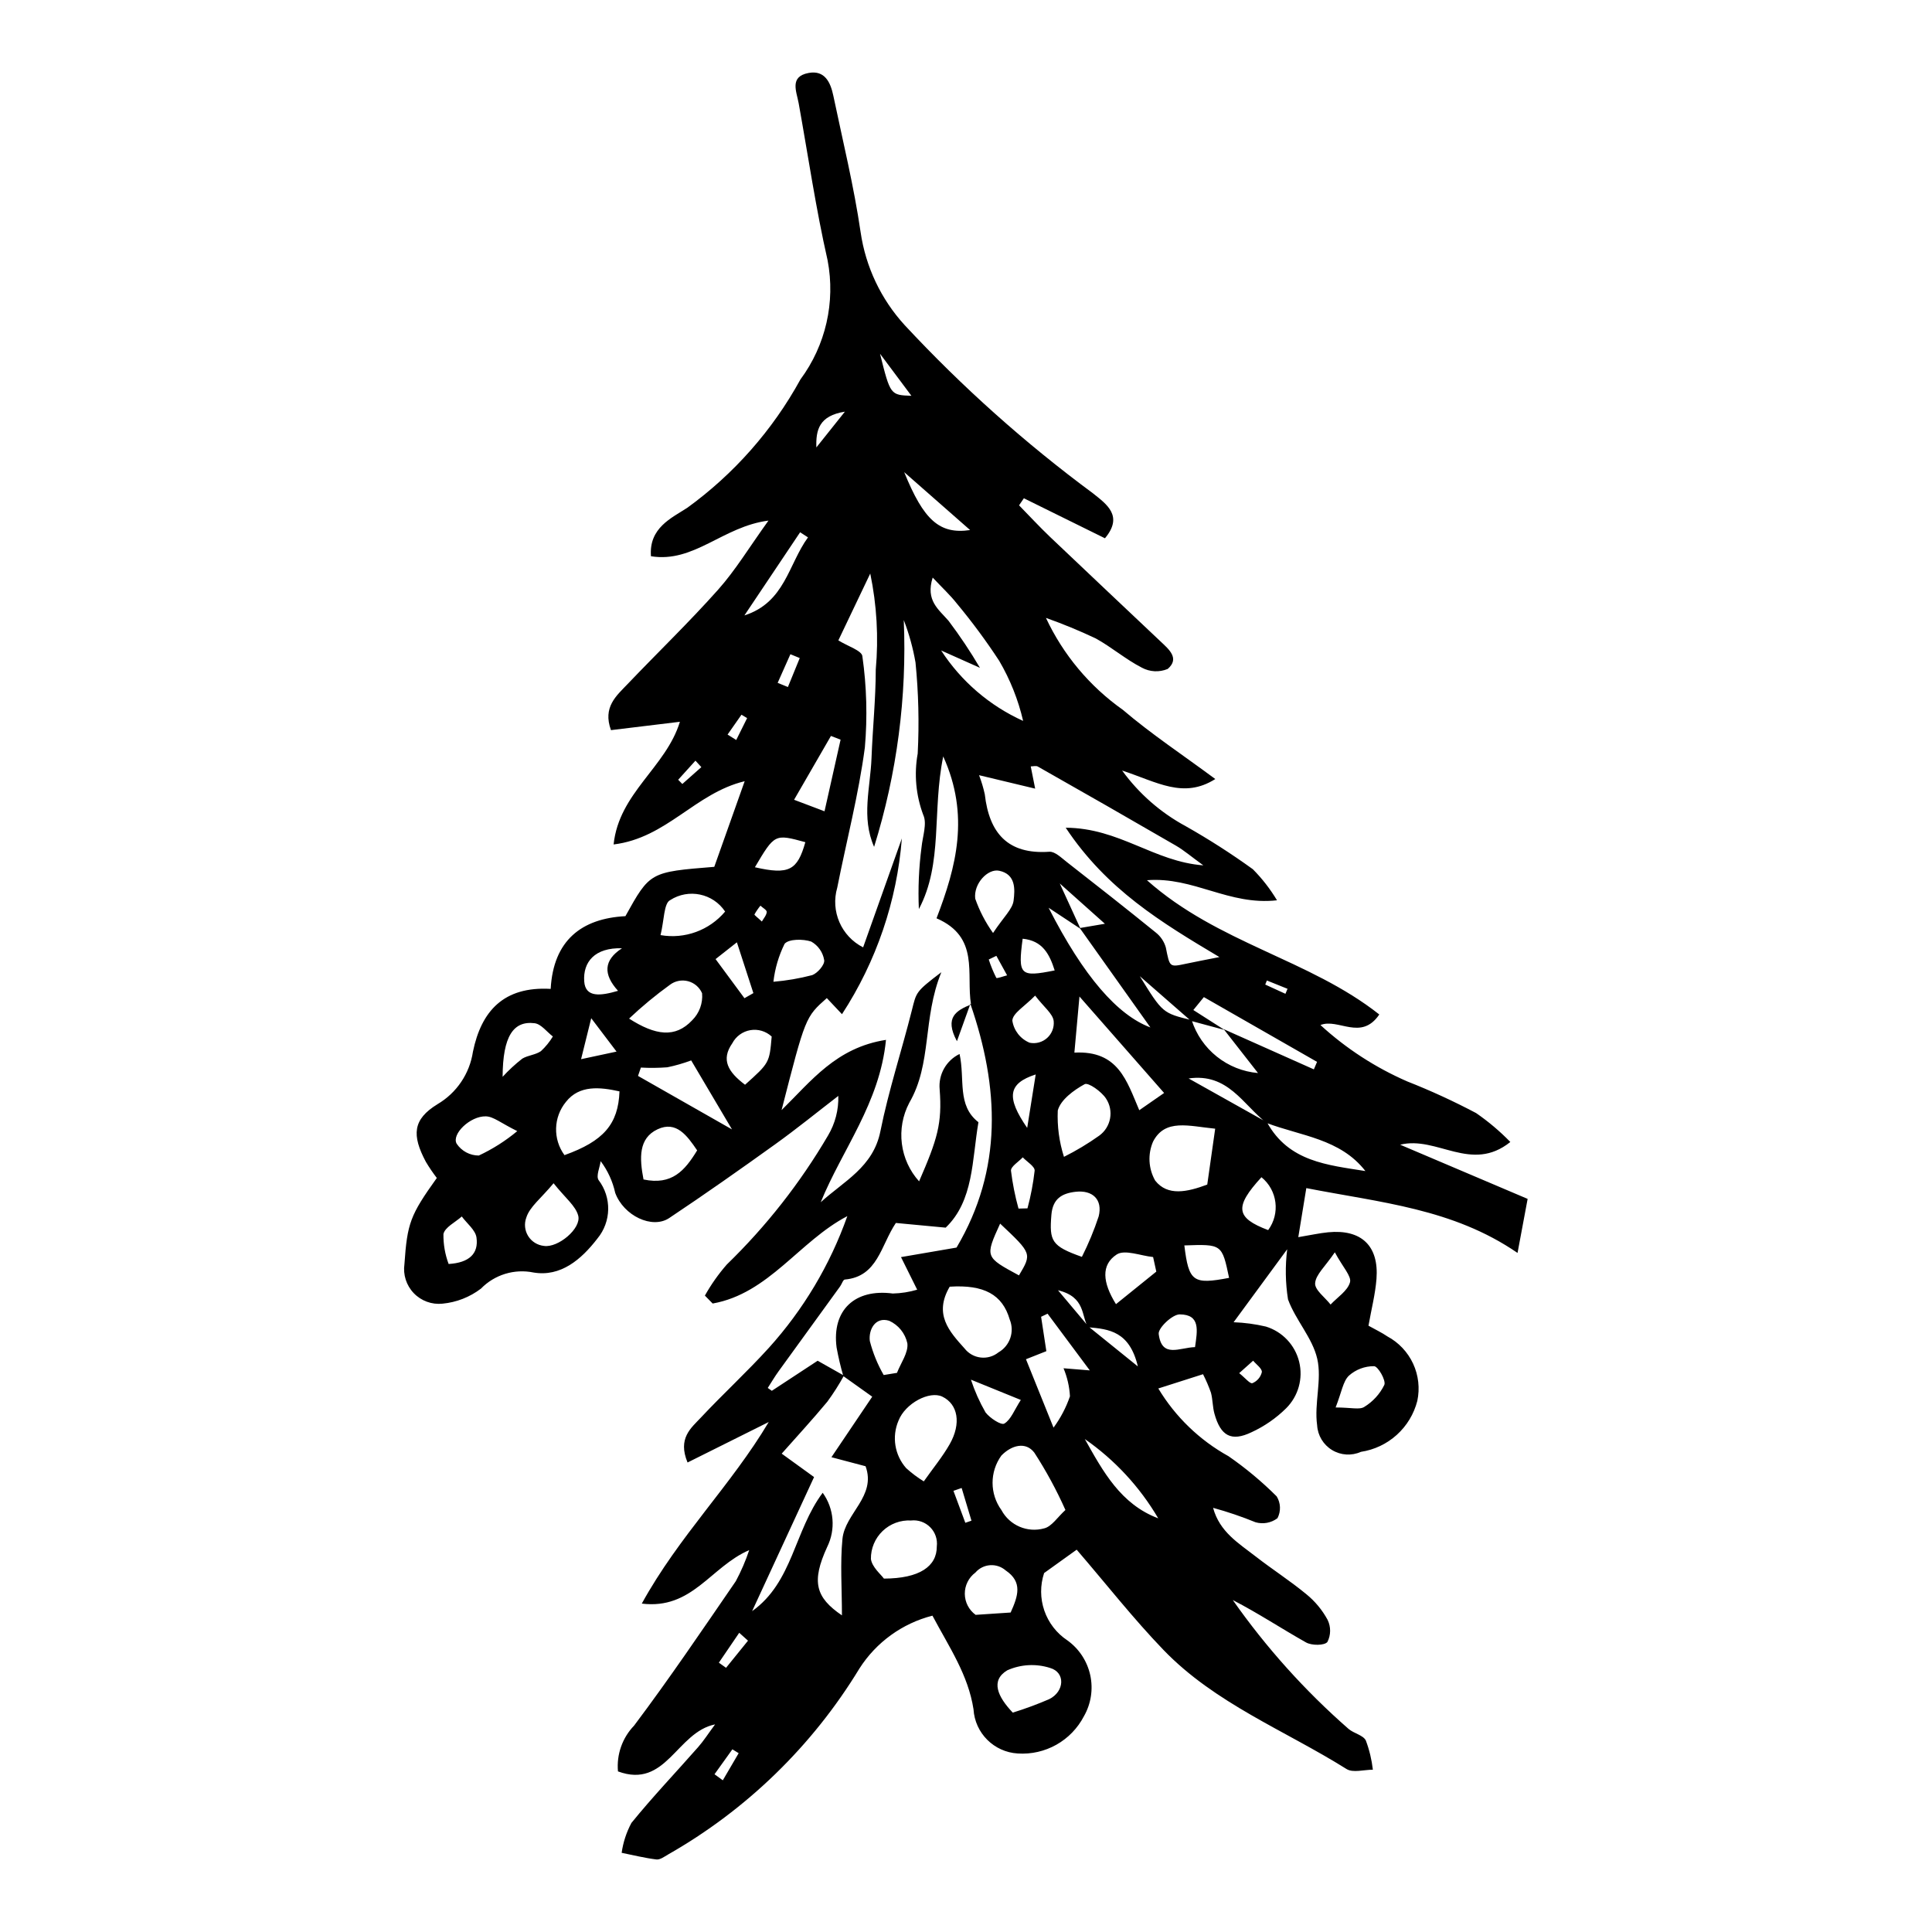 <?xml version="1.0" encoding="UTF-8"?>
<!-- Uploaded to: ICON Repo, www.svgrepo.com, Generator: ICON Repo Mixer Tools -->
<svg fill="#000000" width="800px" height="800px" version="1.1" viewBox="144 144 512 512" xmlns="http://www.w3.org/2000/svg">
 <g>
  <path d="m342.55 554.79c-10.277 4.461-15.09 15.828-28.469 14.18 9.855-17.914 23.672-31.363 33.641-48.121-6.996 3.488-13.992 6.981-21.512 10.73-2.672-6.418 0.934-9.137 3.519-11.895 5.867-6.266 12.215-12.086 17.977-18.441v0.004c9.188-10.164 16.273-22.047 20.844-34.961-12.691 6.617-20.824 20.527-35.688 23.16l-2.062-2.102h0.004c1.645-2.938 3.586-5.691 5.801-8.227 10.445-10.133 19.473-21.637 26.832-34.191 1.887-3.172 2.832-6.812 2.723-10.5-5.547 4.269-10.984 8.695-16.668 12.777-9.285 6.668-18.637 13.254-28.148 19.594-4.504 3.004-12.055-0.602-14.305-6.664-0.668-3.051-1.984-5.922-3.859-8.414-0.23 1.695-1.254 3.879-0.559 5.004v-0.004c3.523 4.617 3.394 11.055-0.312 15.523-4.281 5.562-9.738 10.207-16.941 8.984h0.004c-5.066-1.035-10.309 0.574-13.918 4.277-2.961 2.254-6.492 3.637-10.199 3.984-2.824 0.293-5.629-0.73-7.598-2.781-1.969-2.047-2.883-4.891-2.477-7.703 0.75-10.867 1.52-12.953 8.582-22.828v0.004c-1.047-1.367-2.016-2.793-2.898-4.269-3.781-7.09-3.488-11.277 3.078-15.285l-0.004-0.004c5.07-2.977 8.523-8.09 9.395-13.906 2.219-10.777 8.156-17.367 20.602-16.648 0.707-12.852 8.195-18.672 19.805-19.273 6.5-11.703 6.5-11.703 23.551-13.074 2.41-6.789 4.973-14.012 8.055-22.691-13.16 3.172-20.637 15.043-34.734 16.762 1.43-13.676 13.871-20.418 17.57-32.512-6.203 0.75-12.137 1.473-18.266 2.215-2.242-6.109 1.438-9.102 4.414-12.223 7.977-8.363 16.32-16.395 23.996-25.02 4.606-5.176 8.238-11.219 13.324-18.285-12.113 1.551-19.688 11.293-31.137 9.445-0.586-7.516 5.465-10.133 9.539-12.789l0.004 0.008c12.418-8.988 22.688-20.625 30.062-34.066 6.699-9.047 9.316-20.484 7.211-31.543-3.129-13.75-5.164-27.75-7.672-41.641-0.578-3.18-2.5-7.082 2.625-8.043 4.316-0.809 5.828 2.531 6.559 6.031 2.516 12.031 5.453 24.004 7.227 36.148v-0.004c1.336 9.203 5.406 17.797 11.684 24.656 15.215 16.359 31.914 31.277 49.883 44.559 3.672 2.934 8.133 6.004 3.188 11.922-7.32-3.609-14.402-7.106-21.488-10.602l-1.277 1.871c2.746 2.805 5.41 5.695 8.25 8.402 9.727 9.266 19.52 18.457 29.273 27.691 2.18 2.062 5.113 4.473 1.875 7.266h-0.004c-2.223 0.934-4.75 0.805-6.867-0.348-4.281-2.195-8.012-5.438-12.238-7.758h-0.004c-4.293-2.027-8.684-3.836-13.16-5.422 4.562 9.754 11.586 18.148 20.379 24.363 7.543 6.434 15.871 11.941 24.504 18.34-8.457 5.352-15.445 0.773-24.691-2.25l0.004 0.004c4.438 6.109 10.188 11.145 16.832 14.734 6.144 3.473 12.09 7.285 17.812 11.418 2.457 2.477 4.602 5.238 6.394 8.23-12.809 1.445-22.051-6.289-34.465-5.324 18.809 16.734 43.055 20.949 61.574 35.586-4.828 7.117-10.879 0.895-15.594 2.797l-0.004-0.004c6.793 6.223 14.566 11.273 23.012 14.949 6.231 2.453 12.32 5.254 18.242 8.383 3.266 2.254 6.305 4.82 9.07 7.664-10.367 8.305-19.41-1.695-29.199 0.719 11.648 4.953 22.629 9.617 33.785 14.359-1.016 5.438-1.738 9.312-2.676 14.324-17.145-11.773-36.277-13.328-55.977-17.18-0.766 4.691-1.336 8.184-2.125 13 3.238-0.539 5.562-1.062 7.91-1.293 8.789-0.852 13.488 3.57 12.809 12.363-0.312 4.019-1.34 7.981-2.121 12.391 1.914 1.074 3.539 1.832 4.996 2.828l0.008 0.008c2.996 1.605 5.391 4.141 6.824 7.223 1.43 3.082 1.82 6.547 1.113 9.871-0.891 3.469-2.781 6.602-5.438 9-2.656 2.402-5.961 3.965-9.504 4.5-2.473 1.109-5.336 0.93-7.652-0.48-2.32-1.406-3.797-3.863-3.953-6.57-0.816-5.769 1.312-12.059 0.027-17.629-1.277-5.531-5.754-10.254-7.746-15.723v-0.004c-0.695-4.394-0.766-8.863-0.215-13.281-5.406 7.363-9.566 13.023-14.199 19.336v0.004c2.883 0.105 5.746 0.488 8.555 1.148 4.371 1.344 7.719 4.883 8.812 9.324 1.098 4.445-0.223 9.133-3.473 12.355-2.652 2.617-5.742 4.75-9.125 6.312-5.383 2.586-8.215 1.008-9.852-4.906-0.492-1.785-0.445-3.719-0.91-5.516h0.004c-0.594-1.695-1.301-3.348-2.121-4.945l-11.848 3.781c4.519 7.512 10.934 13.703 18.602 17.949 4.57 3.164 8.844 6.727 12.773 10.652 1.078 1.758 1.156 3.949 0.207 5.777-1.656 1.25-3.805 1.648-5.801 1.082-3.672-1.5-7.434-2.777-11.262-3.828 1.727 6.387 6.785 9.387 11.246 12.859 4.41 3.434 9.141 6.461 13.445 10.012 2.309 1.875 4.231 4.188 5.652 6.805 0.906 1.852 0.891 4.023-0.043 5.863-0.793 0.988-4.164 0.98-5.668 0.133-6.461-3.633-12.652-7.742-19.402-11.227h-0.004c8.824 12.57 19.125 24.039 30.684 34.152 1.406 1.191 3.852 1.637 4.566 3.055 0.938 2.496 1.562 5.098 1.867 7.75-2.352-0.012-5.277 0.883-6.973-0.18-16.363-10.258-34.859-17.379-48.539-31.586-7.93-8.234-15.02-17.285-22.984-26.547l-8.633 6.195 0.004-0.004c-1.074 3.234-1.055 6.731 0.055 9.953 1.109 3.223 3.246 5.988 6.086 7.875 3.098 2.211 5.266 5.496 6.082 9.219 0.812 3.719 0.215 7.609-1.68 10.914-1.648 3.168-4.18 5.785-7.289 7.535-3.113 1.75-6.664 2.559-10.227 2.324-6.316-0.371-11.355-5.402-11.738-11.715-1.426-9.152-6.379-16.348-10.883-24.809h-0.004c-7.988 2.043-14.902 7.047-19.34 13.996-12.453 20.5-29.93 37.48-50.781 49.336-0.953 0.559-2.086 1.395-3.035 1.277-3.094-0.383-6.141-1.145-9.203-1.762 0.391-2.769 1.266-5.449 2.586-7.914 5.625-6.93 11.801-13.41 17.703-20.121 1.426-1.621 2.598-3.465 4.473-6-10.207 2.062-12.945 17.195-25.738 12.457-0.402-4.473 1.156-8.898 4.269-12.129 9.367-12.461 18.109-25.398 26.941-38.254l0.004 0.004c1.422-2.652 2.617-5.418 3.57-8.273zm89.805-59.055c-1.848-2.957-0.617-8.023-7.973-9.801 3.644 4.332 5.879 6.988 8.113 9.645 3.789 3.059 7.578 6.117 13.047 10.535-2.199-9.316-7.66-9.895-13.188-10.379zm27.262-81.188c-4.519-3.949-9.043-7.898-13.562-11.848 6.047 9.766 6.047 9.766 13.754 11.656l-0.004-0.004c1.223 3.809 3.543 7.172 6.672 9.664 3.129 2.496 6.922 4.008 10.906 4.352-2.988-3.824-6.035-7.727-9.086-11.629 7.965 3.551 15.926 7.106 23.891 10.656l0.844-1.988c-10-5.723-19.996-11.441-29.996-17.164l-2.789 3.422c2.754 1.758 5.508 3.516 8.262 5.277-2.961-0.801-5.926-1.598-8.891-2.394zm-33.773 92.055 6.961 0.566c-4.523-6.074-7.856-10.551-11.188-15.027l-1.715 0.82c0.465 3.039 0.926 6.074 1.391 9.113l-5.402 2.137c2.359 5.859 4.367 10.836 7.305 18.129v-0.004c1.863-2.527 3.332-5.328 4.352-8.301-0.141-2.559-0.715-5.07-1.703-7.434zm53.801-65.012c-6.281-4.883-10.227-13.285-20.648-11.789 6.93 3.883 13.855 7.762 20.785 11.645 5.742 10.441 16.082 11.297 26.066 12.895-6.684-8.59-17.098-9.281-26.203-12.75zm-49.293-51.438c-2.465-1.625-4.93-3.254-8.465-5.59 9.305 18.246 18.273 28.457 26.977 31.719-6.043-8.504-12.379-17.422-18.715-26.34l6.66-1.133c-4.625-4.129-7.856-7.012-11.961-10.68 2.262 4.938 3.883 8.48 5.504 12.023zm-62.695 118.39h0.004c-1.32 2.402-2.793 4.715-4.414 6.926-3.938 4.746-8.129 9.281-12.09 13.762l8.578 6.207c-5.719 12.383-11.07 23.957-16.418 35.535 10.801-7.684 11.156-21.297 18.703-31.371v-0.004c3.027 4.199 3.484 9.727 1.188 14.367-4.234 9.215-3.078 13.367 3.914 18.125 0-7.207-0.492-13.785 0.137-20.258 0.656-6.766 9.035-11.297 6.129-19.262l-9.051-2.394c3.688-5.469 6.621-9.82 10.812-16.039-2.231-1.59-4.941-3.519-7.652-5.453h-0.004c-0.727-2.492-1.32-5.019-1.785-7.57-1.312-9.918 4.852-15.664 14.922-14.316v-0.004c2.18-0.055 4.344-0.395 6.434-1.012-1.578-3.176-2.676-5.387-4.289-8.637 5.207-0.895 9.797-1.684 14.719-2.527 12.293-20.746 11.32-42.461 3.668-64.594l0.168 0.164c-1.344-8.055 2.375-17.836-9.141-22.832 5.242-13.656 8.855-27.273 1.777-42.895-2.984 14.52 0 28.273-6.457 40.461-0.242-5.465-0.008-10.941 0.703-16.367 0.281-2.891 1.531-6.297 0.461-8.594-1.949-5.184-2.461-10.805-1.473-16.258 0.414-8.055 0.219-16.129-0.582-24.152-0.668-3.836-1.707-7.598-3.109-11.23 0.859 20.336-1.801 40.672-7.863 60.102-3.449-7.828-0.977-15.73-0.684-23.559 0.297-7.82 1.117-15.629 1.125-23.445v0.004c0.77-8.504 0.277-17.07-1.461-25.43-3.41 7.148-6.004 12.578-8.453 17.711 2.461 1.547 6.219 2.695 6.367 4.207l-0.004-0.004c1.141 8 1.363 16.105 0.664 24.156-1.648 12.492-4.871 24.777-7.32 37.168-1.82 6.238 1.059 12.887 6.856 15.828 3.516-9.887 6.894-19.387 10.273-28.887h-0.004c-1.309 16.617-6.766 32.637-15.871 46.598-1.73-1.836-2.883-3.055-4.019-4.266-5.664 5.016-5.664 5.016-11.988 29.68 7.879-7.711 14.441-16.547 27.668-18.609-1.652 16.785-11.582 29.016-17.293 43.027 6.148-5.606 13.902-9.293 15.809-18.793 2.176-10.828 5.656-21.391 8.355-32.121 1.203-4.785 0.961-4.844 7.801-10.043-5.023 12.34-2.434 24.203-8.52 34.641l0.004 0.004c-1.738 3.316-2.418 7.086-1.949 10.797 0.465 3.715 2.059 7.199 4.566 9.98 4.856-11.176 6.144-15.309 5.449-24.41v-0.004c-0.363-3.906 1.742-7.629 5.277-9.336 1.484 6.711-0.762 13.605 5.004 18.078-1.727 10.004-1.234 20.797-8.684 27.941l-13.203-1.242c-4.019 6.004-4.797 14.223-13.531 14.996-0.457 0.039-0.793 1.195-1.23 1.801-5.445 7.519-10.895 15.035-16.344 22.551-1.016 1.406-1.895 2.914-2.84 4.375l1.078 0.758c3.988-2.617 7.977-5.234 12.141-7.969 2.516 1.414 4.746 2.676 6.973 3.938zm99.496-110.91c-15.402-9.18-29.832-17.879-40.727-34.277 14.25 0.07 23.363 8.992 36.469 9.973-3.312-2.402-5.164-4.008-7.246-5.215-12.172-7.055-24.379-14.043-36.621-20.973-0.473-0.27-1.234-0.035-1.871-0.035 0.336 1.695 0.656 3.312 1.172 5.891-5.481-1.312-9.828-2.356-14.867-3.562 0.637 1.652 1.145 3.348 1.52 5.074 1.164 10.211 6.043 15.988 17.105 15.215 1.469-0.102 3.184 1.598 4.598 2.699 7.902 6.168 15.789 12.359 23.574 18.676 1.305 1.012 2.25 2.414 2.699 4.004 1.055 5.234 0.902 5.246 5.336 4.301 2.43-0.52 4.871-0.977 8.863-1.77zm-40.805 146.53c-2.348-5.269-5.102-10.352-8.238-15.191-2.289-3.019-6.062-1.98-8.727 0.762v-0.004c-3.125 4.316-3.125 10.148 0.008 14.461 2.18 4.074 6.902 6.086 11.352 4.836 1.992-0.496 3.496-2.949 5.606-4.863zm-32.934-227.78v0.004c5.305 8.172 12.848 14.652 21.727 18.664-1.301-5.598-3.438-10.965-6.34-15.922-3.453-5.273-7.199-10.344-11.23-15.188-1.727-2.207-3.82-4.129-6.398-6.875-1.938 6.098 1.582 8.426 4.207 11.461 3.008 3.988 5.785 8.148 8.316 12.453-4.519-2.019-6.32-2.824-10.281-4.594zm2.269 168.6c-4.285 7.32-0.125 11.859 3.93 16.367 1.047 1.344 2.586 2.211 4.277 2.406 1.688 0.199 3.387-0.293 4.711-1.363 3.047-1.742 4.324-5.477 2.981-8.719-1.91-6.578-6.773-9.273-15.898-8.688zm70.352-41.867c-7.012-0.684-13.289-2.734-16.465 3.43-1.438 3.336-1.23 7.148 0.555 10.309 3.293 4.215 8.531 3.043 13.809 1.07 0.672-4.719 1.336-9.398 2.102-14.809zm-77.219 93.465c2.496-3.543 4.969-6.531 6.859-9.848 3.133-5.508 2.188-10.598-1.934-12.598-3.379-1.641-9.82 1.727-11.633 6.363-1.809 4.234-1.016 9.129 2.035 12.574 1.445 1.312 3.008 2.488 4.672 3.508zm-10.57 25.766c9.48-0.023 14.031-3.262 14.016-8.52 0.227-1.875-0.414-3.75-1.746-5.09-1.328-1.344-3.199-2-5.074-1.789-2.789-0.156-5.519 0.855-7.535 2.785-2.019 1.934-3.144 4.617-3.109 7.41 0.305 2.203 2.688 4.117 3.449 5.203zm-70.074-129.12c-5.141-1.133-10.625-1.742-14.184 2.777-3.34 4.062-3.504 9.875-0.395 14.121 10.34-3.703 14.258-8.188 14.578-16.898zm120.55-10.27c11.648-0.613 13.863 7.484 17.195 15.266l6.582-4.57c-7.344-8.367-14.117-16.09-22.434-25.562-0.527 5.805-0.867 9.594-1.344 14.867zm-2.762 27.621c3.246-1.625 6.363-3.496 9.324-5.602 3.152-2.266 3.957-6.617 1.816-9.855-1.199-1.844-4.688-4.328-5.656-3.801-2.887 1.578-6.394 4.148-7.125 6.988-0.18 4.152 0.375 8.309 1.641 12.27zm-115.25-36.637c6.984 4.465 12.234 5.215 16.723 0.441 1.895-1.879 2.859-4.5 2.625-7.156-0.68-1.574-2.047-2.75-3.707-3.191-1.656-0.438-3.426-0.094-4.797 0.934-3.809 2.75-7.43 5.746-10.844 8.973zm120 63.145c1.746-3.461 3.234-7.051 4.449-10.73 1.109-4.434-1.586-7.043-6.152-6.516-3.59 0.418-6.023 1.824-6.379 6.113-0.57 6.973 0.027 8.27 8.082 11.133zm-103.54-52.062c-2.059 0.766-4.172 1.379-6.324 1.824-2.332 0.18-4.672 0.203-7.008 0.07l-0.758 2.215c7.856 4.473 15.711 8.941 24.902 14.172-4.129-6.984-7.356-12.434-10.812-18.281zm-36.469 32.551c-3.324 4.016-6.332 6.234-7.227 9.109v-0.004c-0.602 1.621-0.418 3.426 0.496 4.894 0.914 1.465 2.453 2.426 4.172 2.606 3.727 0.582 9.973-4.625 9.09-8.012-0.68-2.617-3.438-4.691-6.531-8.594zm23.836-1c7.523 1.586 10.922-2.309 14.211-7.707-2.652-3.918-5.531-7.922-10.488-5.594-5.055 2.375-4.824 7.594-3.723 13.301zm97.855 141.29c3.281-1.016 6.504-2.207 9.656-3.57 4.078-2.019 4.34-7.106 0.219-8.273h0.004c-3.734-1.191-7.777-0.965-11.352 0.637-4.465 2.707-2.57 6.957 1.473 11.207zm-0.562-26.527c1.961-4.359 3.231-8.07-1.309-11.152v0.004c-1.141-1-2.629-1.5-4.141-1.391-1.508 0.105-2.91 0.809-3.898 1.957-1.773 1.32-2.816 3.406-2.801 5.617 0.012 2.211 1.078 4.285 2.867 5.582zm-75.668-185.76c-3.207-4.824-9.699-6.176-14.562-3.031-1.691 0.809-1.586 5.387-2.555 9.27 6.41 1.121 12.93-1.258 17.117-6.238zm5.281 45.895c6.457-5.793 6.457-5.793 7.059-12.777-1.52-1.414-3.613-2.039-5.66-1.691-2.047 0.352-3.812 1.637-4.777 3.477-3.055 4.367-1.117 7.606 3.379 10.992zm109.5 114.9v0.004c-4.891-8.332-11.527-15.5-19.457-21.012 4.816 8.566 9.496 17.262 19.457 21.012zm-0.512-65.383-0.848-3.859c-3.289-0.324-7.519-2.078-9.668-0.664-4.152 2.731-3.766 7.379-0.172 13.152 3.93-3.172 7.309-5.898 10.688-8.625zm-43.266-89.734c2.856-4.312 5.16-6.32 5.445-8.582 0.371-2.953 0.633-6.984-3.82-7.914-3.004-0.625-6.809 3.398-6.352 7.383l-0.004-0.004c1.137 3.246 2.731 6.316 4.731 9.117zm-129.97 38.117c1.602-1.75 3.344-3.359 5.215-4.82 1.504-0.902 3.523-0.992 4.938-1.984 1.23-1.141 2.297-2.449 3.164-3.887-1.605-1.223-3.102-3.297-4.832-3.512-5.644-0.699-8.441 3.465-8.484 14.203zm71.766-25.191c3.473-0.289 6.914-0.879 10.285-1.762 1.434-0.535 3.352-2.773 3.172-3.957-0.332-2.082-1.602-3.898-3.438-4.934-2.156-0.719-5.992-0.719-7.066 0.613-1.555 3.152-2.555 6.547-2.953 10.039zm29.223 104.22 3.519-0.574c1.02-2.621 3.051-5.363 2.754-7.828-0.57-2.644-2.359-4.863-4.824-5.981-3.715-1.137-5.496 2.422-5.125 5.363 0.812 3.16 2.051 6.191 3.676 9.02zm-15.68-149.4c1.535-6.848 2.898-12.91 4.258-18.977l-2.555-0.988c-3.137 5.43-6.269 10.859-9.77 16.914 3.133 1.184 5.047 1.91 8.066 3.051zm-81.426 84.758c-4.301-2.106-6.289-3.863-8.324-3.914-4.184-0.105-9.16 4.758-7.734 7.258 1.312 1.957 3.512 3.129 5.867 3.129 3.66-1.711 7.086-3.887 10.191-6.473zm216.87 73.238c4.137 0 6.352 0.668 7.59-0.148h0.004c2.293-1.398 4.137-3.426 5.316-5.836 0.484-1.188-1.656-4.914-2.711-4.957h-0.004c-2.465-0.02-4.848 0.879-6.684 2.523-1.559 1.516-1.891 4.285-3.512 8.418zm-40.086-42.945c1.172 9.645 2.328 10.418 11.855 8.598-1.883-8.949-1.883-8.949-11.852-8.598zm-113.81-100.22c9.027 2.066 11.266 0.832 13.367-6.644-8.117-2.215-8.117-2.215-13.367 6.644zm14.07-87.418-2.086-1.355c-4.922 7.344-9.84 14.688-14.762 22.035 10.773-3.461 11.633-13.535 16.848-20.68zm50.918 181.86c-4.023 8.848-4.023 8.848 4.992 13.719 3.434-5.773 3.434-5.773-4.992-13.719zm69.254-12.297c-7.246 7.894-6.812 10.777 1.781 14.016h-0.004c3.242-4.398 2.461-10.566-1.777-14.016zm-59.977-48.129c-2.754 2.832-5.961 4.664-6.039 6.621h-0.004c0.391 2.633 2.137 4.863 4.594 5.871 1.656 0.336 3.371-0.133 4.625-1.262 1.258-1.129 1.902-2.785 1.742-4.469-0.207-1.969-2.602-3.711-4.918-6.762zm-155.43 71.125c5.477-0.328 7.973-2.766 7.383-7.008-0.277-2-2.539-3.731-3.898-5.582-1.711 1.539-4.492 2.856-4.867 4.672h0.004c-0.035 2.703 0.43 5.391 1.379 7.918zm234.85-3.094c-2.578 3.801-5.059 5.914-5.219 8.191-0.129 1.777 2.625 3.762 4.098 5.652 1.812-1.938 4.512-3.629 5.141-5.894 0.449-1.609-1.895-3.996-4.016-7.949zm-83.215 39.125c-4.707-1.914-8.168-3.324-13.219-5.375 0.992 3.019 2.289 5.926 3.871 8.68 1.148 1.504 4.144 3.457 4.973 2.961 1.758-1.051 2.637-3.57 4.375-6.266zm46.168-14c0.625-4.391 1.484-8.641-4.051-8.676-1.953-0.012-5.769 3.617-5.574 5.191 0.812 6.543 5.582 3.574 9.625 3.484zm-59.605-216.53-17.465-15.34c5.152 12.688 9.332 16.527 17.465 15.34zm-92.254 110.83c-7.231-0.219-10.367 3.652-10.012 8.773 0.305 4.383 4.383 3.844 8.961 2.504-3.953-4.359-3.848-8.113 1.051-11.277zm105.08 68.984 2.375-0.059c0.883-3.281 1.52-6.621 1.902-9.996 0.062-1.113-2.039-2.344-3.152-3.523-1.102 1.184-3.191 2.434-3.121 3.543 0.418 3.391 1.082 6.746 1.996 10.035zm-72.629-55.75 2.367-1.352c-1.371-4.223-2.742-8.445-4.371-13.461-2.398 1.891-3.777 2.977-5.648 4.449 2.746 3.723 5.199 7.043 7.652 10.363zm77.191 20.203c-7.422 2.41-7.816 6.098-2.262 14.168 0.766-4.809 1.473-9.238 2.258-14.168zm5.023-27.566c-1.395-4.391-3.238-7.879-8.488-8.402-1.277 9.68-0.715 10.246 8.488 8.402zm-125.51 23.523 9.398-2.012-6.707-8.844c-1.082 4.356-1.727 6.961-2.691 10.855zm79.223-186.95c2.742 10.949 2.742 10.949 8.32 11.145zm-34.984 341.05-2.328-2.09c-1.797 2.641-3.594 5.281-5.394 7.922l1.902 1.359c1.938-2.394 3.879-4.793 5.82-7.191zm25.676-325.7c-6.894 1.094-7.707 4.894-7.562 9.48 2.152-2.695 4.305-5.394 7.559-9.477zm-17.816 71.871 2.715 1.102c1.047-2.559 2.09-5.117 3.137-7.676l-2.477-1.016c-1.129 2.531-2.254 5.062-3.379 7.594zm-16.738 289.23 2.199 1.602c1.402-2.394 2.801-4.789 4.203-7.184l-1.664-1.027c-1.582 2.207-3.16 4.406-4.738 6.609zm139.05-106.3c1.586 1.266 2.848 2.875 3.5 2.66h-0.004c1.266-0.52 2.199-1.617 2.508-2.945 0.062-0.949-1.48-2.008-2.312-3.016zm-64.355-110.59-2.019 0.973c0.539 1.668 1.207 3.293 2 4.859 0.145 0.246 1.871-0.418 2.867-0.664zm-8.223 150.25 1.625-0.559-2.602-8.664-2.172 0.754c1.051 2.82 2.098 5.644 3.148 8.469zm-63.008-208.89 2.293 1.438c0.961-1.934 1.926-3.863 2.887-5.797l-1.5-0.898c-1.227 1.754-2.453 3.508-3.68 5.258zm-6.953 8.629-1.559-1.711c-1.527 1.688-3.055 3.371-4.578 5.059l1.098 1.125c1.684-1.488 3.363-2.981 5.043-4.473zm154.79 60.074 0.555-1.324c-1.824-0.734-3.648-1.469-5.469-2.203l-0.438 1.078zm-138.75-19.152c0.461-0.828 1.234-1.66 1.289-2.535 0.031-0.52-1.074-1.109-1.672-1.668l0.004-0.004c-0.594 0.727-1.125 1.504-1.582 2.324-0.078 0.16 0.773 0.762 1.961 1.883z"/>
  <path d="m401.16 410.03c-1.043 2.898-2.086 5.797-3.562 9.902-3.438-6.391-0.066-8.164 3.727-9.738z"/>
 </g>
</svg>